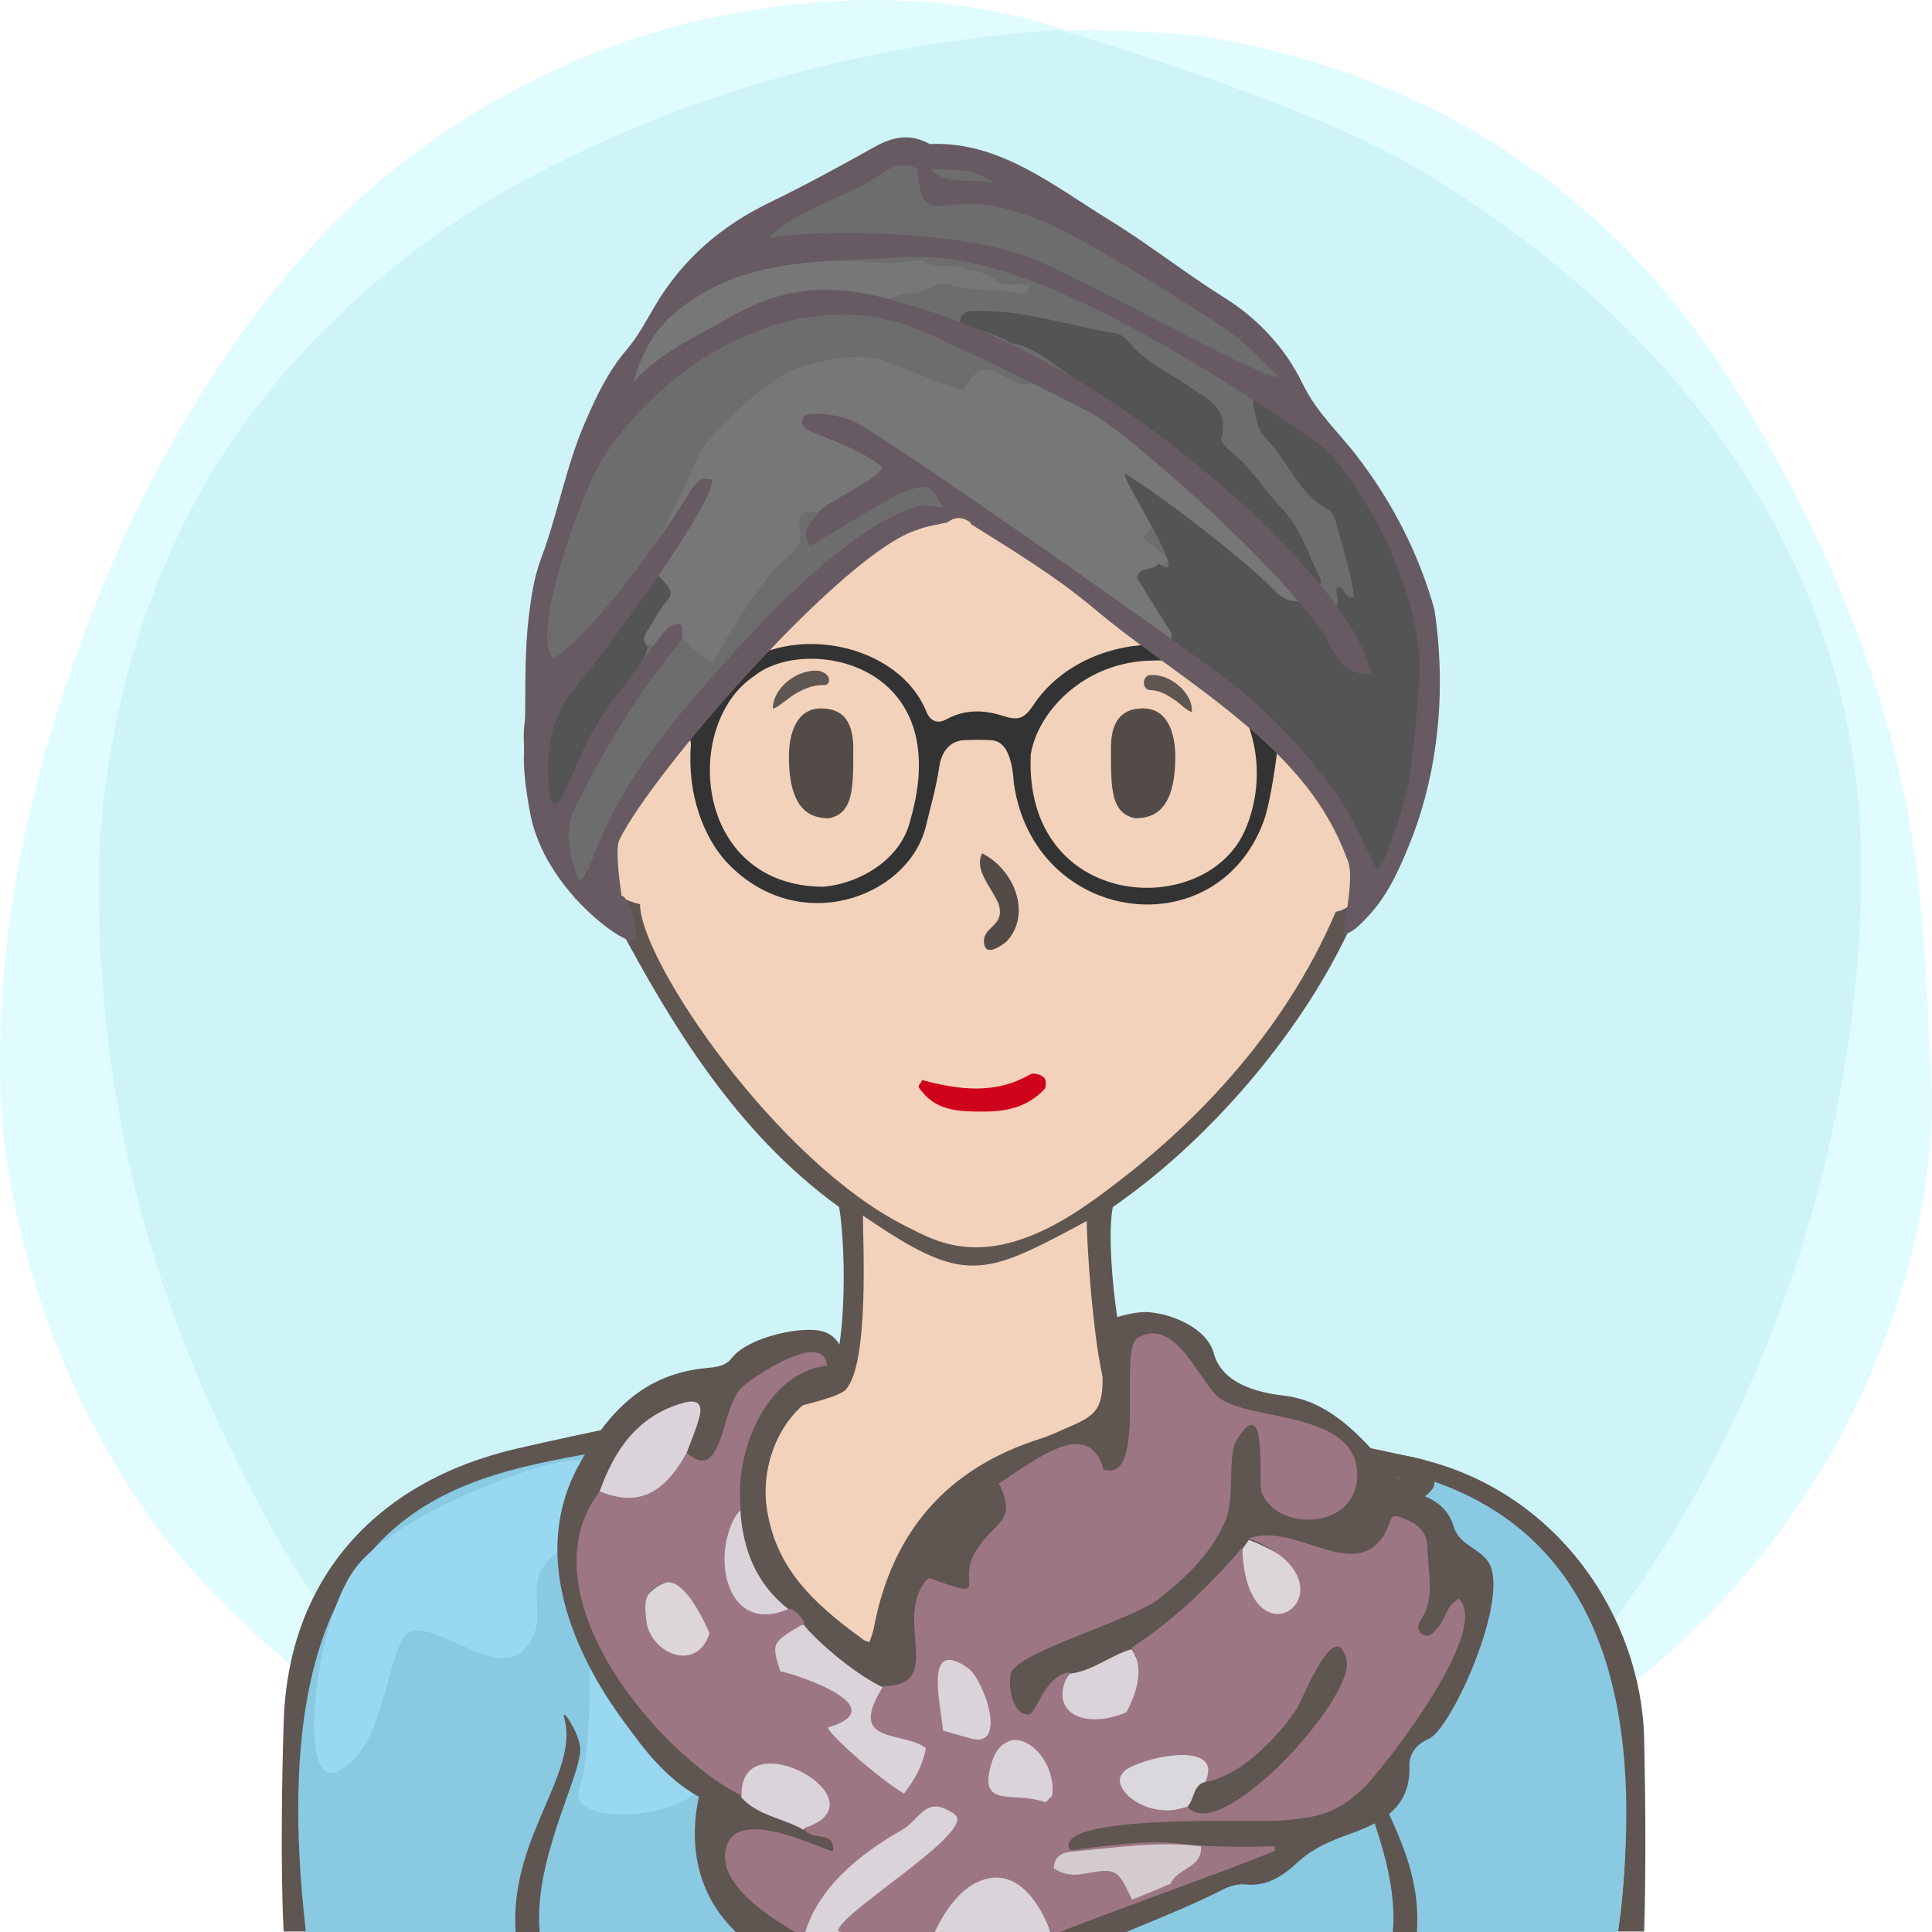<?xml version="1.0" encoding="UTF-8"?>
<svg width="240px" height="240px" viewBox="0 0 240 240" version="1.1" xmlns="http://www.w3.org/2000/svg" xmlns:xlink="http://www.w3.org/1999/xlink">
  <title>Beste Freundin gesucht</title>
  <desc>Profilbild</desc>
  <g id="beste-freundin-gesucht" stroke="none" stroke-width="1" fill="none" fill-rule="evenodd">
    <g fill="none" fill-rule="evenodd">
        <path fill="#E0FCFF" d="M239.919,134.308 C241.162,153.816 229.215,227.784 119.966,239.778 C107.376,240.801 91.116,238.421 73.512,229.716 L70.166,227.784 C48.166,217.709 32.063,205.38 20.226,190.756 C9.026,175.619 2.295,158.277 0.25,139.719 C-0.993,120.21 2.363,99.697 11.237,76.672 C20.11,53.648 33.526,33.512 48.192,21.632 C62.859,9.752 79.517,2.745 98.132,0.616 C110.542,-0.803 121.903,0.229 132.215,3.714 C141.256,3.779 147.637,4.153 151.36,4.836 C172.633,8.738 198.376,19.798 216.309,49.488 C240.53,89.588 238.676,114.799 239.919,134.308 Z"/>
        <path fill="#CEF4F8" d="M131.682,3.697 C153.137,10.258 168.153,16.128 176.728,21.308 C212.772,43.078 231.222,74.142 231.222,107.547 C231.222,140.935 219.745,176.053 199.239,203.013 C194.35,209.441 186.113,217.023 174.529,225.761 C152.192,235.106 134.015,239.778 120,239.778 C105.985,239.778 88.75,235.544 68.294,227.074 C60.428,221.353 55.199,217.218 52.607,214.671 C39.783,202.071 33.301,189.66 27.998,178.611 C17.633,157.012 12.278,134.629 12.278,109.879 C12.278,96.555 15.529,77.178 25.631,59.817 C34.294,44.927 48.652,31.63 62.877,23.647 C83.417,12.12 106.352,5.47 131.682,3.697 Z"/>
    </g>
    <!-- Hair --><!-- Head --><!-- Gesicht normal --><path d="M204.239,215.941 C203.891,200.941 193.503,185.068 175.905,181.12 C158.308,177.171 142.239,174.941 140.711,171.961 C139.183,168.98 137.239,154.941 138.239,149.941 C149.731,142.039 161.239,128.941 167.466,115.759 C172.494,112.941 175.264,105.123 177.239,97.941 C179.215,90.759 178.06,83.439 172.494,83.439 L170.239,83.439 C170.239,83.439 169.035,73.328 167.239,67.941 C157.239,42.941 134.606,34.061 111.622,37.832 C98.694,40.346 77.146,52.555 73.017,75.72 C72.657,78.413 72.298,84.337 72.298,84.337 C72.298,84.337 69.964,83.8 68.887,84.337 C63.239,86.941 65.239,94.941 66.239,98.941 C68.574,105.82 71.239,109.941 76.787,114.862 C83.239,126.941 91.311,140.604 104.239,149.941 C105.239,155.941 105.049,169.903 102.644,171.422 C100.239,172.941 81.859,175.863 64.239,179.941 C46.62,184.019 35.778,196.163 35.239,213.941 C34.701,231.719 35.239,239.941 35.239,239.941 L201.239,239.941 L204.239,239.941 C204.239,239.941 204.588,230.941 204.239,215.941 Z" fill="#5F5551"></path><path d="M178,184.678 C147,176.356 143,178.678 138.056,173.804 C136.106,171.881 135,154.91 135,151.678 C122,158.678 119.866,159.678 107.197,151 C107.197,154.412 108,169.678 105,172.678 C102,175.678 57,181.322 48,191 C40.647,198.907 38,207.406 38,217.678 C38,220.336 38,239.678 38,239.678 L169.291,239.792 L201,239.819 C201,239.819 209,193 178,184.678 Z" fill="#f3d2bb"></path><path d="M79.505,112.314 C70.505,110.386 66.505,94.314 68.505,88.314 C69.505,85.607 75.616,87.582 75.616,87.582 C75.616,87.582 75.725,70.427 83.505,60.314 C93.505,47.314 108.108,40 122.841,40 C134.505,40 141.654,43.413 150.505,49.314 C168.505,61.314 168.809,87.942 168.809,87.942 C168.809,87.942 171.148,87.176 172.58,87.044 C180.505,86.314 172.58,112.314 165.936,113.261 C159.505,128.314 148.169,140.314 135.505,149.314 C122.841,158.314 116.505,154.314 112.505,152.314 C96.505,144.314 79.505,119.314 79.505,112.314 Z" fill="#f3d2bb"></path><path d="M67.087,240.446 C66.087,231.446 72.087,220.943 72.087,217.446 C72.087,215.446 69.667,211.976 70.087,213.446 C72.087,220.446 63.087,228.446 64.087,240.446 L67.087,240.446 Z" fill="#5F5551"></path><path d="M171.078,240.446 C170.078,231.446 176.078,220.943 176.078,217.446 C176.078,215.446 173.658,212.976 174.078,214.446 C176.078,221.446 167.078,228.446 168.078,240.446 L171.078,240.446 Z" fill="#5F5551" transform="translate(172.039, 227.223) scale(-1, 1) translate(-172.039, -227.223) "></path><path d="M141,101.648 C138,101 138,98 138,93 C138,90 139,88 142,88 C145,88 146,91 146,94 C146,101 143,101.648 141,101.648 Z" fill="#534B48"></path><path d="M101,101.648 C98,101 98,98 98,93 C98,90 99,88 102,88 C105,88 106,91 106,94 C106,101 103,101.648 101,101.648 Z" fill="#534B48" transform="translate(102, 94.824) scale(-1, 1) translate(-102, -94.824) "></path><path d="M128.004,133.448 C128.363,133.267 129.261,133.448 129.62,133.807 C129.98,133.985 129.98,134.883 129.8,135.244 C127.645,137.576 124.944,138.084 122.222,138.084 C119.5,138.084 116.512,138.115 114.537,135.603 C113.687,134.698 114.358,134.883 114.537,134.165 C119.206,135.422 123.695,135.96 128.004,133.448 Z" fill="#D0021B"></path><path d="M125,117 C124.252,117.573 122.234,119 122.234,116.888 C122.234,115 125,115 124,112.162 C123,110 121,108 122,106 C126,108 128.252,113.573 125,117 Z" fill="#534B48"></path><path d="M100.973,83.32 C101.71,83.254 102.321,83.442 102.719,83.848 C103.146,84.288 103.098,84.947 102.499,85.101 C99,85 96.984,88.001 96,88 C96.014,85.769 98.38,83.547 100.973,83.32 Z" fill="#5F5551"></path><path d="M142.774,85.917 C141.701,85.858 141.721,84.008 142.907,84.035 C145.299,83.758 148.242,85.917 148.242,88.175 C147.625,88.098 146.613,87.211 146.076,86.92 C144.803,86.229 144.124,85.876 142.774,85.917 Z" fill="#5F5551" transform="translate(145.117, 86.093) rotate(5) translate(-145.117, -86.093) "></path><!-- Outfit --><g><path d="M73.548,180.502 C55.632,183.735 32,188 38,240 L201,240 C205,209.333 197.333,190.667 178,184 C160,197.333 141.667,205 123,207 C104.333,209 87.849,200.167 73.548,180.502 Z" fill="#8ac9e2"></path><path d="M67.078,240.353 C66.078,231.353 72.078,220.85 72.078,217.353 C72.078,215.353 69.658,211.883 70.078,213.353 C72.078,220.353 63.078,228.353 64.078,240.353 L67.078,240.353 Z" fill="#5F5551"></path><path d="M171.069,240.353 C170.069,231.353 176.069,220.85 176.069,217.353 C176.069,215.353 173.649,212.883 174.069,214.353 C176.069,221.353 167.069,228.353 168.069,240.353 L171.069,240.353 Z" fill="#5F5551" transform="translate(172.03, 227.13) scale(-1, 1) translate(-172.03, -227.13) "></path><path d="M120,220 C115.15,227.682 101,229 99,225 C97,221 89.711,217.841 87,222 C84.289,226.159 70,226.897 72,222 C74,217.103 74,189 69,193 C64.152,196.878 69,201 65,205 C61,209 52,199 49.784,204 C47.568,209 47.216,217.385 42,220 C36.784,222.615 39,202 44,195 C49,188 68.521,180.792 72,181.432 C75.479,182.071 77,194 80,197 C83,200 112,210.244 112,210.244 C112,210.244 124.85,212.318 120,220 Z" fill="#99d8f1"></path><path d="M166,180.248 C169.426,180.392 171.678,181.92 173.742,183.619 C165.579,193.486 127.023,206.415 113.468,205.106 C97.206,203.537 71.613,182.336 72.372,183.941 C74.499,188.431 97.523,208.385 115.52,208.071 C137.101,208.118 167.443,192.929 175.574,186.961 C178.599,184.741 178.91,184.628 177,181.384 C173.555,180.373 168.898,180.197 166,180.248 Z" fill="#5F5551"></path><path d="M180.586,189.646 C179.946,187.455 178.347,186.3 176.195,185.555 C172.713,184.352 168.145,174.323 159.479,173.367 C156.034,172.987 151.77,171.806 150.774,168.09 C149.989,165.16 145.911,163.247 142.668,163.001 C140.918,162.868 137.268,163.855 136.965,164.555 C136.662,165.255 136.971,169.025 136.965,171.457 C136.956,175.16 135.942,175.948 132.496,177.392 C131.451,177.829 130.432,178.346 129.356,178.683 C117.595,182.372 110.747,190.345 108.522,202.385 C108.437,202.846 108.236,203.287 107.941,204.187 C102.109,199.983 96.854,195.718 95.424,188.328 C94.188,182.558 96.673,176.146 101.375,173.367 C105.878,172.097 105.595,166.74 102.575,165.51 C100.051,164.481 92.875,166.098 90.909,168.698 C90.202,169.633 89.096,169.825 87.88,169.931 C79.988,170.618 75.471,175.425 71.833,182.137 C65.798,193.272 71.407,205.54 77.384,213.702 C79.884,217.114 82.51,220.786 86.807,223.206 C86.657,224.532 80.715,245.539 114.273,247.801 C116.913,247.887 119.579,247.804 122.244,247.713 C125.431,247.604 128.131,245.904 130.757,244.393 C137.513,240.505 145.004,238.268 151.904,234.723 C152.733,234.297 153.794,233.993 154.696,234.091 C157.408,234.382 159.406,233.003 161.166,231.372 C163.011,229.659 165.128,228.741 167.446,227.906 C171.46,226.459 175.285,224.713 175.082,219.305 C175.041,218.236 175.639,216.811 177.422,216.038 C180.279,214.964 187.82,198.12 184.835,193.956 C183.602,192.233 181.239,191.88 180.586,189.646 Z" fill="#5F5551"></path><path d="M110.58,243.383 C109.778,243.396 106.546,243.627 105.745,243.644 C103.903,242.418 101.396,242.574 99.819,240.797 C97.296,236.483 114.028,222.584 116.251,223.633 C118.568,224.722 120.57,227.109 119.365,229.435 C118.758,230.604 111.818,243.361 110.58,243.383" fill="#DAD4DA"></path><path d="M114.526,244.585 C114.715,243.263 113.858,238.38 117.101,235.016 C124.27,228.763 127.999,234.891 129.355,236.995 C130.03,238.043 130.232,239.395 130.648,240.61 C129.887,240.804 128.918,240.765 128.396,241.226 C124.345,244.816 119.644,245.509 114.526,244.585" fill="#DAD4DA"></path><path d="M85.234,180.651 C82.382,185.891 79.051,187.367 74.427,185.439 C76.27,180.225 79.104,175.929 84.802,174.291 C86.622,173.768 87.334,174.332 86.861,176.112 C86.449,177.66 85.787,179.141 85.234,180.651" fill="#DAD4DA"></path><path d="M140.471,212.586 C139.03,213.763 132.395,214.806 131.417,213.099 C130.312,211.173 131.932,209.278 132.867,207.91 C135.715,207.603 137.909,205.642 140.573,204.866 C142.219,207.462 141.86,210.031 140.471,212.586" fill="#DAD4DA"></path><path d="M92.073,223.252 C91.578,213.627 103.066,220.139 103.368,223.576 C104.063,226.036 102.51,226.43 99.779,227.287 C97.269,225.83 94.124,225.584 92.073,223.252" fill="#DAD4DA"></path><path d="M155.139,191.288 C157.551,192.232 164.711,195.472 162.529,198.825 C159.205,203.299 153.898,200.041 153.958,199.256 C154.194,196.218 154.422,195.335 154.321,192.445 C154.593,192.06 154.866,191.674 155.139,191.288" fill="#DDD6D9"></path><path d="M89.289,196.809 C88.39,193.439 89.711,190.463 91.964,187.529 C92.262,192.525 93.971,196.833 98.054,199.983 C93.569,202.011 90.415,201.018 89.289,196.809 Z" fill="#DAD4DA"></path><path d="M89.29,202.846 C84.341,213.195 77.544,201.138 79.996,198.926 C80.613,197.598 81.878,196.752 83.331,196.39 C84.238,196.163 88.847,201.971 89.29,202.846" fill="#DCD5D9"></path><path d="M114.983,215.072 C114.799,212.434 116.597,206.089 117.359,206.219 C121.829,205.325 123.836,211.557 123.051,214.488 C122.866,218.889 116.33,215.457 114.983,215.072" fill="#DAD4DA"></path><path d="M130.706,223.245 C130.39,223.509 129.488,224.577 129.173,224.839 C127.346,224.171 118.623,224.258 123.857,217.423 C125.193,215.517 128.857,215.337 130.283,217.304 C131.561,219.064 130.867,220.768 130.706,223.245" fill="#DAD4DA"></path><path d="M141.724,213.845 C159.335,210.674 148.346,223.581 147.499,224.458 C132.874,228.559 141.641,214.124 141.724,213.845" fill="#DBD8DD"></path><path d="M91.181,205.728 C90.998,203.09 99.123,201.712 99.885,201.841 C100.68,203.105 105.809,207.802 109.704,209.622 C115.188,212.185 116.6,219.767 116.193,221.282 C110.451,232.28 92.529,206.113 91.181,205.728" fill="#DAD4DA"></path><path d="M147.499,224.457 C148.346,223.581 148.153,222.037 149.439,221.44 C154.604,220.307 157.856,216.559 160.927,212.74 C162.509,210.774 163.777,208.496 164.399,205.924 C164.6,205.088 165.312,204.055 166.536,204.622 C167.632,205.128 167.578,206.075 167.169,207.08 C165.847,210.336 164.75,213.587 161.9,216.103 C158.193,219.375 155.316,223.628 150.091,224.884 C149.076,225.127 148.243,225.361 147.499,224.457" fill="#5F5551"></path><path d="M147.301,224.538 C142.171,226.126 137.744,221.912 139.502,220.241 C140.248,218.705 152.338,215.595 149.713,221.38 C153.925,220.617 158.179,216.43 160.912,212.561 C161.831,211.261 165.83,200.485 167.272,206.191 C168.442,210.822 151.567,229.357 147.524,224.444 M129.778,223.86 C125.978,222.471 121.538,224.753 123.102,219.235 C124.933,212.771 131.346,217.654 130.723,223.068 C130.407,223.333 129.879,224.017 129.778,223.86 Z M117.142,214.974 C116.934,211.97 114.608,203.2 120.264,207.235 C122.205,208.621 125.246,217.23 120.639,215.972 C119.56,215.677 118.488,215.359 117.142,214.974 Z M82.41,196.658 C84.55,195.848 86.771,199.802 88.143,202.88 C86.552,207.923 80.74,205.345 80.291,201.323 C80.049,199.144 79.908,197.605 82.41,196.658 Z M178.584,202.234 C178.034,202.821 177.501,203.573 176.611,202.966 C175.98,202.534 176.144,201.797 176.507,201.239 C178.362,198.386 177.353,195.294 177.327,192.277 C177.307,190.089 175.838,189.175 174.126,188.522 C172.509,187.905 172.931,188.865 172.073,190.402 C168.445,196.905 160.985,188.979 155.13,191.101 C169.721,196.815 154.88,208.4 154.313,192.258 C150.265,196.987 145.808,201.261 140.579,204.684 C142.179,207.209 141.252,210.195 139.924,212.708 C134.377,215.023 130.042,212.499 132.882,207.729 C129.661,208.153 128.815,212.914 127.771,212.978 C125.767,213.102 125.099,209.171 125.629,207.759 C126.607,205.156 140.575,201.29 143.994,198.591 C147.434,195.875 150.54,192.909 152.271,188.778 C153.414,186.047 152.444,180.812 153.636,178.875 C157.558,172.495 156.252,184.255 156.718,185.409 C158.774,190.499 168.979,189.983 168.588,182.845 C168.178,175.331 155.553,176.526 151.595,173.742 C148.995,171.913 146.181,163.411 141.315,166.198 C138.836,167.62 142.653,184.158 137.102,182.566 C135.219,175.763 128.326,181.618 124.086,184.282 C126.562,189.305 123.298,188.938 121.054,192.977 C118.882,196.887 123.313,198.875 115.372,196.002 C110.609,200.698 117.705,209.478 109.743,209.442 C105.032,216.851 112.111,214.922 115.016,217.16 C114.669,219.122 113.761,220.897 112.304,222.803 C109.141,220.953 102.867,215.34 102.855,214.598 C112.103,211.835 96.487,207.269 96.94,207.65 C95.814,204.055 95.814,204.055 99.936,201.657 C99.566,200.801 98.946,200.191 98.106,199.8 C90.022,203.46 87.975,192.623 92.023,187.342 C91.188,180.503 95.148,170.464 102.738,169.657 C102.34,164.907 92.764,171.589 91.988,172.485 C89.509,175.35 89.757,184.395 85.299,180.461 C82.45,185.703 79.124,187.179 74.504,185.25 C64.891,197.791 81.507,217.737 92.13,223.076 C91.804,213.447 110.366,223.8 99.83,227.113 C100.872,228.855 103.667,227.28 103.5,229.891 C103.464,230.481 92.336,224.329 90.374,229.019 C88.28,234.027 96.769,238.906 99.868,240.626 C101.384,234.575 106.988,230.184 111.943,227.389 C114.461,225.967 114.938,222.849 118.574,225.362 C121.573,227.434 103.789,237.875 104.143,239.903 C104.135,239.857 116.89,243.244 105.788,243.475 C108.541,245.392 111.61,244.356 114.561,244.416 C114.749,243.094 116.988,236.115 121.123,233.952 C126.154,231.322 129.338,236.559 130.665,240.44 C133.989,238.9 155.072,231.432 158.396,229.891 C158.155,229.384 158.77,229.341 158.075,229.359 C142.462,229.767 149.198,227.689 132.929,229.859 C130.345,225.251 156.221,226.365 158.509,226.19 C163.389,225.816 165.637,225.557 169.249,222.27 C171.06,220.622 185.481,202.663 181.215,198.591 C179.574,199.547 179.536,201.215 178.584,202.234 Z" fill="#9D7683"></path><path d="M140.631,235.99 C138.784,232.102 138.772,232.037 134.511,232.784 C133.141,233.024 132.014,232.828 130.911,232.089 C130.932,230.774 131.718,230.206 132.914,230.033 C138.329,229.576 143.725,228.665 149.189,229.36 C149.387,232.083 146.178,232.048 145.424,234.003 C143.826,234.665 142.229,235.327 140.631,235.99" fill="#D4CBD1"></path></g><!-- Makeup --><!-- mu 3-8 Manipuliert in Hauptdatei-->
<!-- Extras --><g><path d="M154.542,103.394 C149.411,114.37 127.174,113.005 128.043,93.729 C128.881,88.487 134.641,82.109 143.302,82.055 C154.379,81.566 158.766,94.264 154.542,103.394 M113.058,101.982 C111.897,106.758 106.806,109.778 102.251,110.154 C86.124,110.073 84.698,89.905 93.728,83.955 C99.974,78.897 118.867,82.136 113.058,101.982 M170.524,81.779 C169.372,82.291 161.256,88.406 158.325,88.513 C157.333,88.728 156.946,88.078 156.529,87.509 C150.953,76.929 134.441,78.294 128.34,87.638 C127.195,89.315 126.46,89.534 124.531,88.914 C122.154,88.15 119.819,88.112 117.541,89.367 C116.532,89.922 115.603,89.652 115.099,88.46 C111.275,78.806 94.061,76.183 87.626,87.137 C85.948,89.461 83.597,89.765 81.293,88.022 C77.927,85.476 75.809,82.58 74.719,81.169 C73.987,80.224 73.332,79.928 72.278,80.217 C72.201,81.329 71.942,82.436 72.013,83.55 C72.922,84.831 80.803,93.131 84.697,91.626 C85.644,91.26 85.865,91.993 85.817,92.641 C85.365,98.833 87.481,103.991 90.148,106.976 C98.922,116.495 112.564,111.665 114.954,102.888 C115.569,100.333 116.308,97.793 116.688,95.203 C116.947,93.448 117.907,92.246 119.356,91.991 C119.966,91.884 122.703,91.863 123.428,91.991 C124.665,92.226 125.695,93.44 125.951,97.366 C128.512,114.858 151.142,117.887 156.992,101.981 C157.881,99.566 158.673,93.455 158.719,92.672 C158.966,92.073 159.346,91.312 160.827,91.21 C162.137,91.014 170.887,85.924 172.069,84.328 C172.109,84.252 172.419,84.017 172.6,83.287 C172.457,81.896 171.42,81.587 170.524,81.779" fill="#333333"></path></g><!-- Hair --><!-- turban --><g transform="translate(65, 16)"><path d="M53.323,3.099 C47.33,1.395 29.661,14.227 23.537,16.293 C19.189,17.759 8.918,34.411 7.654,39.407 C7.095,41.617 0.85,63.583 1.951,66.119 C0.469,83.901 5.266,92.617 6.516,95.72 C7.328,95.462 6.923,93.358 8.17,91.863 C13.768,85.161 39.01,48.151 54.16,47.22 C54.967,47.316 89.515,72.103 90.355,72.204 C89.858,71.343 100.872,85.954 105,92.342 C109.128,98.731 111.676,79.63 112.281,76.116 C115.797,55.691 94.903,28.495 93.514,28.893 C92.702,29.125 64.945,1.353 53.323,3.099 Z" fill="#6D6D6D"></path><path d="M15.478,64.258 C14.878,63.754 14.907,63.18 15.311,62.553 C16.213,61.153 16.961,59.581 18.05,58.386 C19.55,56.738 19.662,54.965 19.125,52.935 C18.588,53.462 17.989,53.93 17.524,54.525 C13.683,59.442 10.378,64.811 6.294,69.559 C3.339,72.995 2.662,77.849 3.234,82.681 C3.296,83.202 3.357,83.801 3.946,83.892 C4.467,83.97 4.864,83.602 5.076,83.102 C5.277,82.627 5.345,82.082 5.542,81.603 C7.179,77.616 8.941,73.762 11.621,70.398 C13.082,68.565 14.935,66.859 15.478,64.258" fill="#545454"></path><path d="M88.964,49.674 C87.843,48.92 86.91,47.829 85.874,46.914 C81.253,42.838 76.484,38.979 71.322,35.774 C68.812,34.217 66.031,33.206 63.679,31.306 C62.181,32.269 60.936,31.389 59.635,30.686 C57.142,29.339 56.468,29.592 54.735,32.364 C55.125,32.967 45.453,29.022 44.461,28.675 C41.461,27.622 34.367,29.085 31.835,30.829 C28.138,33.377 24.799,36.378 21.981,40.058 C21.352,41.806 16.529,51.97 15.706,52.935 C14.277,54.609 19.55,56.739 18.05,58.386 C16.961,59.581 16.213,61.153 15.31,62.554 C14.907,63.179 14.877,63.754 15.479,64.257 C15.988,62.936 16.232,66.376 17.222,65.759 C18.999,64.65 19.803,62.244 19.737,63.48 C20.464,63.558 23.127,67.134 23.821,65.834 C25.447,62.791 30.206,55.131 32.797,53.252 C34.105,52.304 34.6,51.311 34.307,49.67 C33.882,47.303 35.296,47.45 36.704,47.644 C37.725,46.236 46.473,42.952 47.424,41.197 C45.705,39.255 78.633,63.193 80.193,63.678 C80.968,62.875 80.305,62.319 79.921,61.705 C78.671,59.706 77.429,57.703 76.23,55.775 C76.667,54.144 79.524,54.649 80.082,53.554 C79.362,52.8 78.284,51.844 76.95,50.752 C78.384,48.945 80.294,47.571 81.402,48.246 C85.628,50.825 89.73,53.613 93.25,57.301 C94.197,58.293 95.208,58.817 96.506,58.64 C94.663,54.968 92.261,51.891 88.964,49.674" fill="#777777"></path><path d="M100.924,65.264 C102.028,66.934 103.121,67.726 105.253,67.717 C104.49,64.198 100.941,62.877 100.444,59.526 C101.975,59.104 100.537,57.621 101.176,56.902 C102.123,56.813 102.05,58.626 103.184,58.13 C102.883,55.078 101.814,52.259 101.079,49.344 C100.884,48.568 100.684,47.644 100.016,47.311 C96.351,45.476 95.025,41.191 92.235,38.448 C91.185,37.415 91.023,35.855 90.703,34.457 C90.469,33.434 91.284,33.144 92.039,32.985 C94.051,34.877 95.854,37.029 98.135,38.584 C103.022,41.918 121.048,60.244 107.069,90.557 C105.888,93.316 105.649,91.962 105.292,90.591 C103.971,88.076 102.875,85.372 101.28,83.088 C97.992,78.375 94.171,74.221 89.594,70.947 C86.384,68.651 82.92,66.734 80.193,63.677 C80.968,62.875 80.304,62.318 79.92,61.705 C78.672,59.706 77.429,57.702 76.231,55.776 C76.667,54.144 78.296,55.08 78.854,53.985 C83.796,57.59 73.175,41.862 74.949,42.944 C79.175,45.522 89.729,53.613 93.25,57.3 C94.197,58.293 95.209,58.816 96.506,58.64 C98.678,60.266 99.463,63.056 100.924,65.264 Z" fill="#545454"></path><path d="M60.645,26.665 C58.632,25.352 56.294,25.037 54.16,24.098 C54.445,22.407 55.68,22.625 56.731,22.619 C62.436,22.581 67.886,24.495 73.474,25.371 C74.035,25.458 74.685,25.828 75.054,26.296 C77.248,29.087 80.363,30.301 83.059,32.235 C84.958,33.596 87.784,34.725 86.693,38.465 C86.591,38.811 87.294,39.606 87.765,39.966 C90.292,41.89 91.923,44.773 94.131,47.029 C96.505,49.454 97.483,52.807 98.984,55.809 C99.236,56.312 98.951,56.827 98.513,57.161 C96.571,54.109 94.322,51.436 91.768,48.925 C83.871,41.165 74.689,35.506 65.9,29.208 C64.334,28.087 62.639,26.896 60.645,26.665" fill="#545454"></path><path d="M62.815,19.476 C62.759,20.05 62.535,20.559 61.959,20.454 C58.942,19.907 55.855,20.203 52.846,19.365 C51.249,18.92 49.818,20.54 48.107,20.444 C47.191,20.392 46.25,20.868 45.321,21.105 C43.768,20.866 42.199,20.707 40.663,20.372 C35.299,19.204 30.413,20.676 25.697,23.405 C21.554,25.803 17.118,27.658 13.662,31.496 C14.685,28.03 16.21,25.024 18.84,22.841 C26.576,16.416 35.493,15.964 44.654,16.625 C46.306,16.745 47.984,16.415 49.65,16.292 C51.098,17.526 52.89,16.691 54.448,17.259 C55.787,17.748 57.278,17.682 58.497,18.605 C59.337,19.688 60.449,19.351 61.507,19.3 C61.943,19.359 62.379,19.418 62.815,19.476" fill="#777777"></path><g transform="translate(0, 0.303)" fill="#675A62"><path d="M107.069,90.253 C106.84,90.717 106.673,91.055 106.533,91.269 C106.155,91.845 106.022,91.845 105.292,90.288 C103.971,87.773 102.874,85.069 101.281,82.785 C97.991,78.072 94.393,73.871 89.3,69.586 C85.008,65.975 44.639,37.607 40.864,35.952 C39.008,35.138 35.098,34.684 34.754,35.587 C34.365,36.608 35.069,37.008 35.764,37.322 C36.659,37.728 42.876,39.884 44.596,41.826 C43.645,43.579 37.724,45.932 36.705,47.34 C35.911,48.544 34.289,49.454 35.623,51.544 C38.23,50.003 46.262,45.037 47.877,44.575 C50.48,43.83 50.469,43.788 52.175,46.745 C51.335,46.644 50.529,46.546 49.722,46.449 C39.607,48.561 24.843,66.242 21.811,69.695 C16.145,76.148 11.104,83.047 8.17,91.56 C7.97,92.141 7.735,92.796 6.923,93.055 C5.672,89.952 4.944,86.879 6.605,83.626 C10.342,76.309 14.493,69.32 19.737,63.177 C19.803,61.941 19.955,60.453 18.176,61.562 C17.188,62.179 13.083,68.261 11.621,70.095 C8.942,73.458 7.179,77.312 5.542,81.299 C5.345,81.779 4.467,83.668 3.946,83.588 C3.357,83.497 3.295,82.899 3.233,82.378 C2.662,77.546 3.339,72.692 6.295,69.256 C10.378,64.507 23.822,46.101 23.458,43.302 C21.989,42.807 21.296,43.758 20.581,44.978 C18.029,49.336 8.451,62.878 3.701,65.456 C1.101,62.665 6.212,48.362 8.284,43.714 C10.657,38.394 14.602,34.339 18.793,30.792 C22.318,27.808 34.949,19.087 48.775,24.514 C52.412,25.942 68.813,33.913 71.322,35.471 C76.483,38.676 97.133,56.858 100.924,64.961 C101.782,66.797 103.121,67.423 105.253,67.414 C104.095,60.551 94.351,51.097 91.769,48.623 C67.965,25.802 48.267,21.799 45.321,20.803 C43.767,20.563 35.433,17.39 25.697,23.103 C21.566,25.527 17.118,27.356 13.662,31.193 C14.685,27.726 16.211,24.722 18.84,22.538 C26.576,16.112 35.324,16.227 44.496,15.807 C51.202,15.499 61.041,13.081 98.134,38.281 C102.262,41.086 110.21,53.303 111.299,65.043 C111.575,68.016 110.432,78.939 109.872,81.47 C108.92,85.772 107.254,89.359 107.069,90.253 Z M48.987,4.698 C49.279,8.723 49.806,9.686 53.193,9.155 C56.923,8.57 60.965,9.752 64.193,11.04 C70.307,13.478 86.202,23.711 88.675,25.605 C90.327,26.871 91.745,28.504 93.875,30.559 C91.148,30.491 75.071,21.152 64.068,16.151 C55.532,12.27 36.673,12.116 30.58,13.261 C31.927,10.82 41.479,7.436 43.62,5.858 C45.17,4.718 46.928,3.538 48.987,4.698 Z M50.564,4.729 C53.267,4.86 56.065,4.411 58.439,6.522 C55.871,5.584 52.902,7.046 50.564,4.729 Z M103.582,40.376 C101.306,37.402 98.572,34.993 96.804,31.334 C94.672,26.92 91.227,23.261 87.154,20.711 C82.267,17.651 77.689,14.02 72.801,11.023 C65.811,6.737 59.145,1.202 50.485,1.588 C48.129,0.269 46.006,0.626 43.62,1.96 C39.313,4.369 34.981,6.74 30.544,8.886 C24.803,11.663 19.895,15.735 16.398,21.634 C15.277,23.525 14.231,25.527 12.836,27.153 C10.539,29.829 9.056,32.969 7.646,36.235 C5.301,41.664 4.278,47.594 2.203,53.118 C1.311,55.49 0.966,57.969 0.668,60.494 C0.026,65.934 0.409,71.409 0.107,76.864 C-0.034,79.418 0.362,82.048 0.862,84.731 C2.628,94.211 12.671,101.185 13.662,100.5 C14.654,99.816 13.163,95.039 12.213,94.975 C11.974,93.238 11.397,89.123 11.933,88.032 C16.138,79.471 40.166,51.944 49.05,49.497 C49.507,49.196 52.403,48.656 52.674,48.604 C53.651,47.845 54.623,47.892 55.587,48.631 C55.587,48.63 55.577,48.781 55.577,48.781 C60.824,52.071 66.142,55.288 70.934,59.314 C76.43,63.931 82.404,67.754 87.938,72.256 C93.878,77.088 99.449,82.484 102.323,90.364 C103.582,92.701 101.357,100.578 101.996,99.697 C105,99.697 116.774,83.626 113.194,59.426 C111.216,52.353 107.927,46.054 103.582,40.376 Z"></path></g></g>    </g>
</svg>
